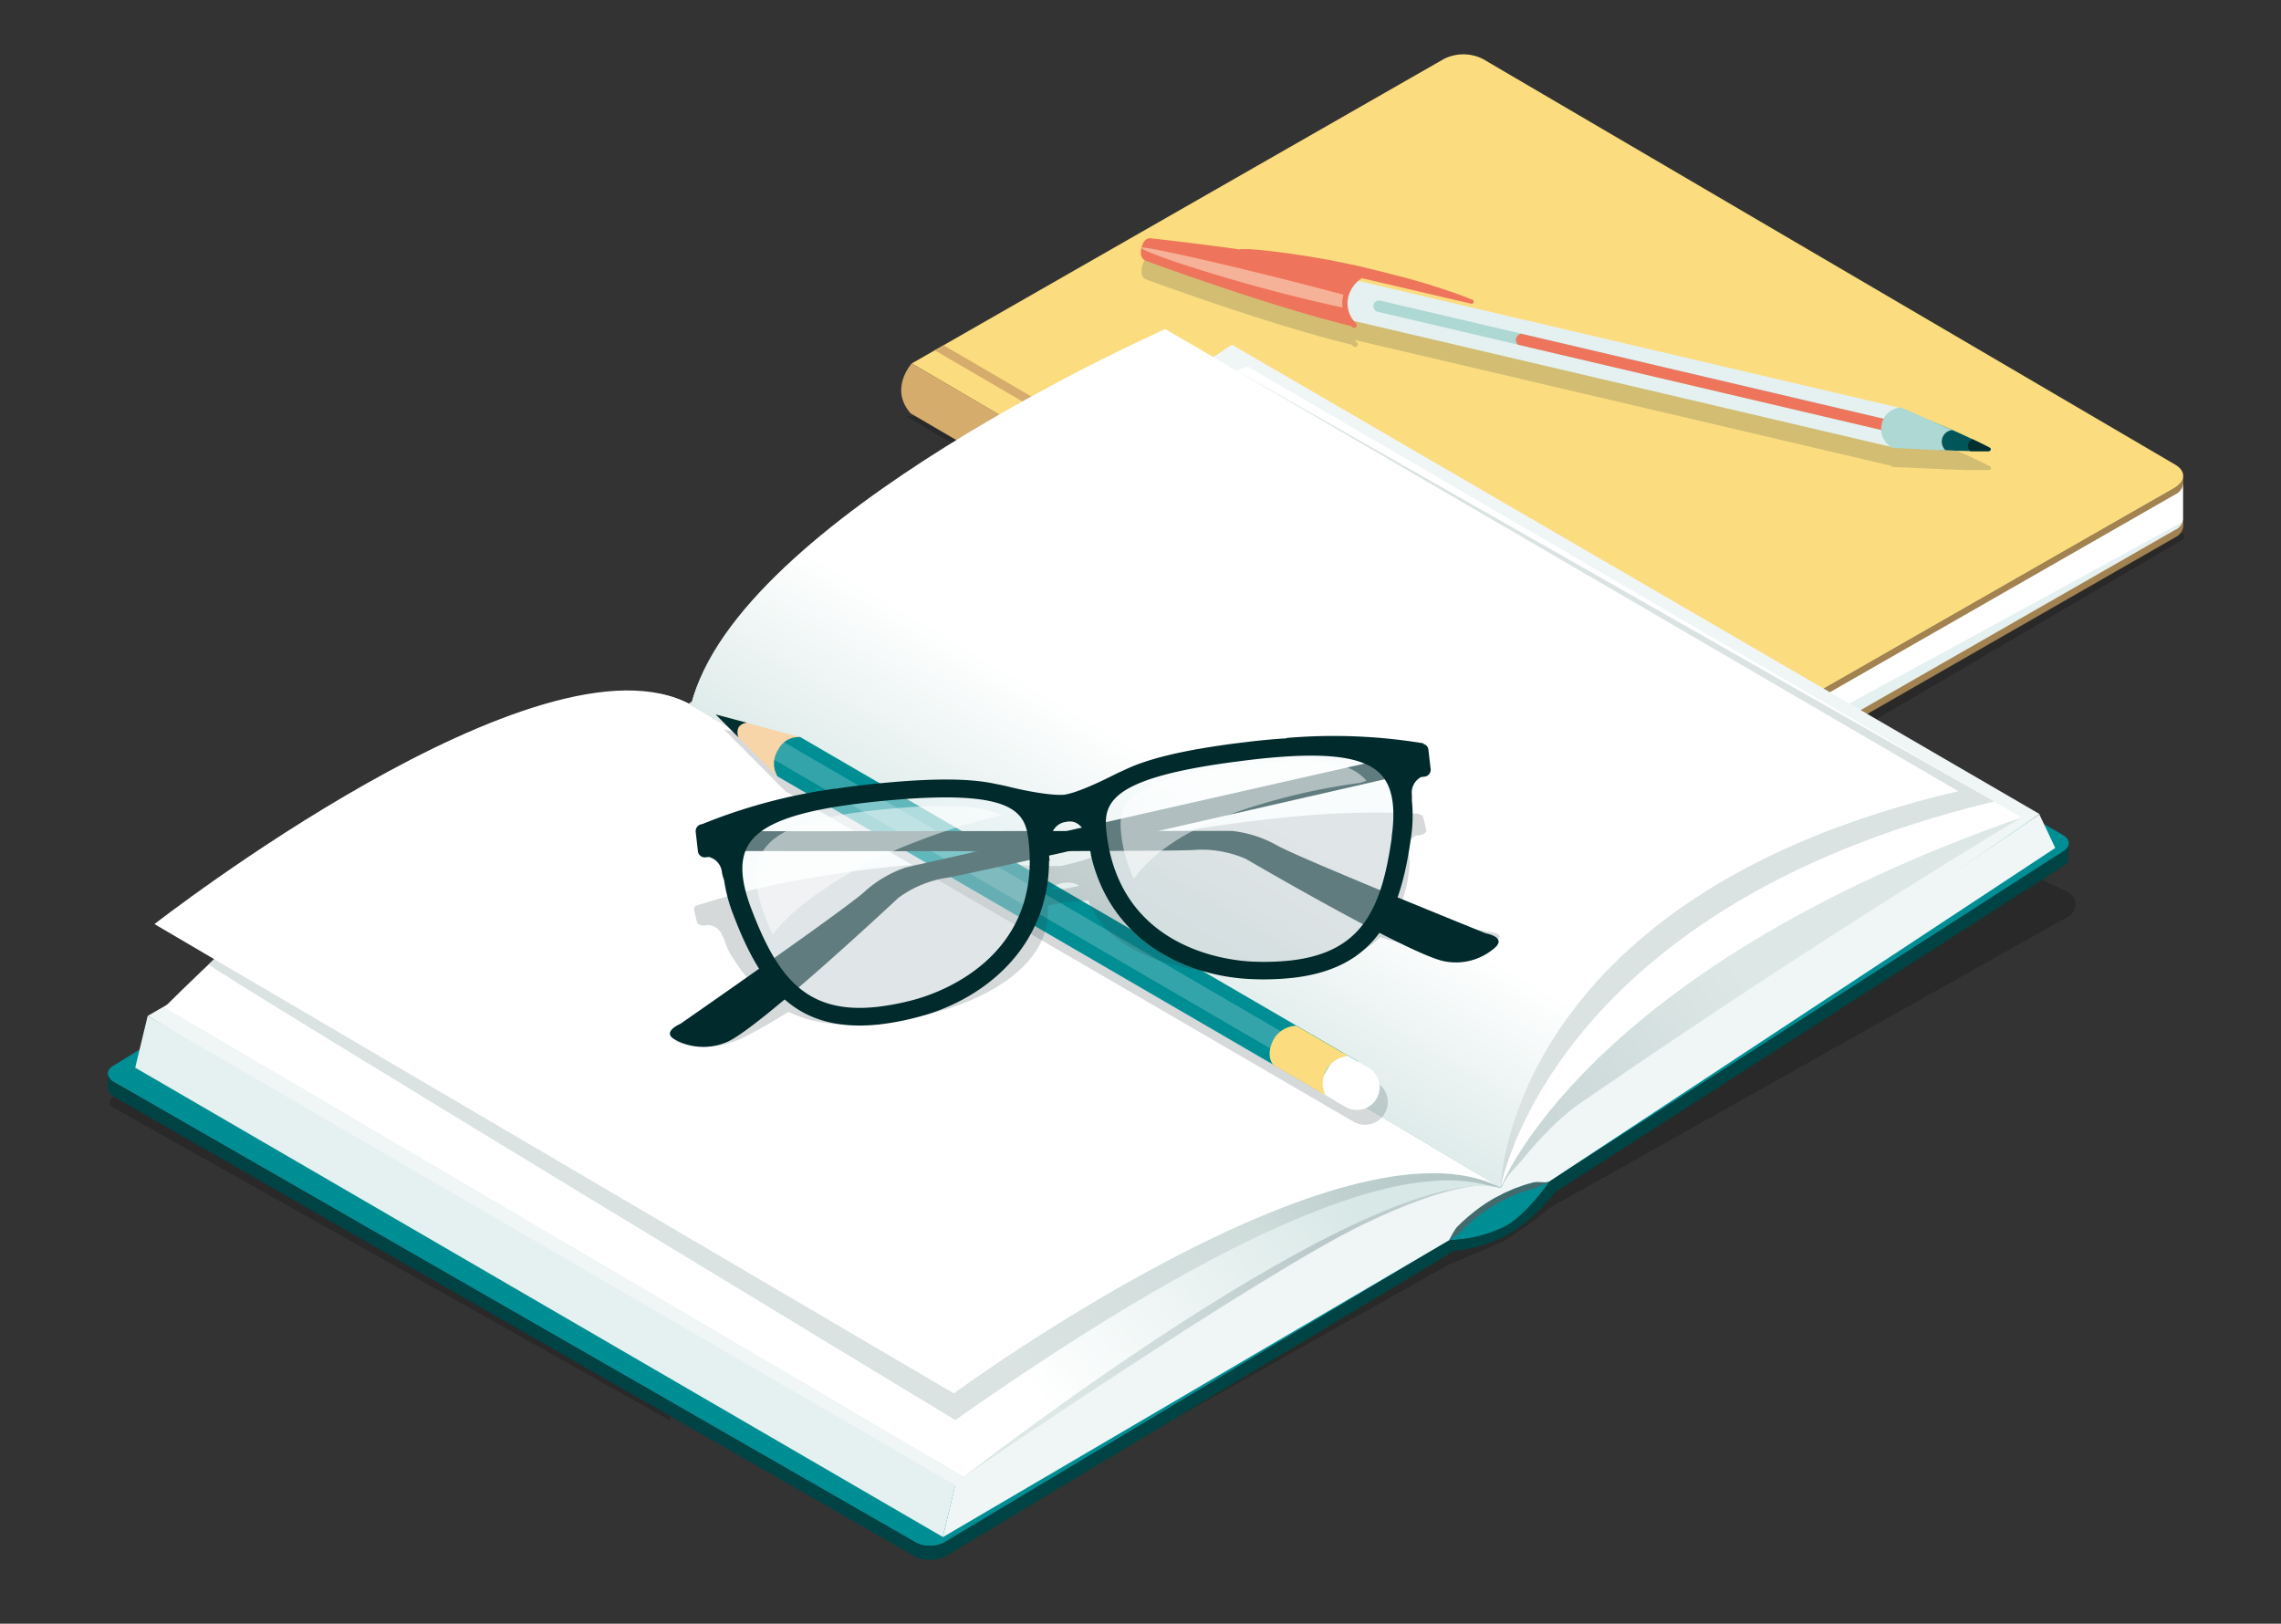 <svg xmlns="http://www.w3.org/2000/svg" xmlns:xlink="http://www.w3.org/1999/xlink" viewBox="0 0 430.32 306.33"><rect x="0" y="0" width="430.32" height="306.33" fill="#333333" stroke="none"/><defs><style>.cls-1{isolation:isolate;}.cls-19,.cls-2,.cls-3{opacity:0.2;}.cls-19,.cls-2{mix-blend-mode:multiply;}.cls-26,.cls-4{fill:#fff;}.cls-5{fill:#e5f1f0;}.cls-6{fill:#e0cbc3;}.cls-7{fill:#a18250;}.cls-8{fill:#fbdc7e;}.cls-9{fill:#d6ac6c;}.cls-10{fill:#008e95;}.cls-11{fill:#004345;}.cls-12{fill:#eff6f5;}.cls-13,.cls-24{opacity:0.4;}.cls-13{fill:url(#linear-gradient);}.cls-14{fill:url(#linear-gradient-2);}.cls-15,.cls-16{opacity:0.6;}.cls-15{fill:url(#linear-gradient-3);}.cls-16{fill:url(#linear-gradient-4);}.cls-17{fill:url(#linear-gradient-5);}.cls-18{fill:#416b6f;}.cls-19{fill:#314247;}.cls-20{fill:#33a5aa;}.cls-21{fill:#f7d5a8;}.cls-22{fill:#002f30;}.cls-23{fill:#002a2b;}.cls-25{fill:#f0f8f9;}.cls-26,.cls-27{opacity:0.5;}.cls-28{fill:#005659;}.cls-29{fill:#add8d4;}.cls-30{fill:#ee755b;}.cls-31{fill:#f6b298;}</style><linearGradient id="linear-gradient" x1="124.33" y1="227.95" x2="315.98" y2="105.79" gradientUnits="userSpaceOnUse"><stop offset="0.19" stop-color="#c2d1cf"/><stop offset="0.46" stop-color="#698187"/><stop offset="0.86" stop-color="#c2d1cf"/></linearGradient><linearGradient id="linear-gradient-2" x1="151.43" y1="210.51" x2="205.23" y2="166.12" gradientUnits="userSpaceOnUse"><stop offset="0" stop-color="#fff"/><stop offset="1" stop-color="#d8e8e6"/></linearGradient><linearGradient id="linear-gradient-3" x1="353.05" y1="72.69" x2="173.04" y2="191.43" xlink:href="#linear-gradient"/><linearGradient id="linear-gradient-4" x1="275.32" y1="125.06" x2="110.69" y2="239.78" xlink:href="#linear-gradient"/><linearGradient id="linear-gradient-5" x1="240.28" y1="155.99" x2="218.02" y2="193.47" xlink:href="#linear-gradient-2"/></defs><g class="cls-1"><g id="boeken"><path class="cls-2" d="M21.13,207.16a1,1,0,0,0,.07,1.7L126.37,268l4-27.15-72-60Z"/><path class="cls-3" d="M411.72,100.62l-19.81-7.89-221-14.25,134.8,80.36,18.58-5.76,87.51-51.29A.66.66,0,0,0,411.72,100.62Z"/><path class="cls-4" d="M410.31,93.17,310,150.62a6.37,6.37,0,0,1-5.78,0l-1.82-1.07s6,9.06,7.59,8.15L410.3,100.22a2.62,2.62,0,0,0,1.55-2.15V91A2.62,2.62,0,0,1,410.31,93.17Z"/><path class="cls-5" d="M309.72,150.74a6.5,6.5,0,0,1-3.71.47c-.83,0-1.65.08-2.45,0,1.83,2.58,5.24,7.08,6.4,6.42L410.3,100.22a2.78,2.78,0,0,0,1.5-1.83c-5.68,3.2-72.19,39.47-83.46,45.36C323.29,146.39,316.36,149.51,309.72,150.74Z"/><path class="cls-6" d="M304.19,150.6l-1.82-1.07s5.94,8.76,7.75,8.81l-.15-7.72A6.73,6.73,0,0,1,304.19,150.6Z"/><path class="cls-7" d="M410.32,92,310,149.4a6.37,6.37,0,0,1-5.78,0l-1.83-1.07v1.36l1.83,1.07a6.37,6.37,0,0,0,5.78,0L410.32,93.31a2.62,2.62,0,0,0,1.55-2.15V89.79A2.63,2.63,0,0,1,410.32,92Z"/><path class="cls-7" d="M410.29,100,310,157.48c-1.27.69-.08.62.17,1.36l100.17-57.45a2.62,2.62,0,0,0,1.55-2.15V97.87A2.62,2.62,0,0,1,410.29,100Z"/><path class="cls-8" d="M410.36,87.66,279.78,11.14a8.17,8.17,0,0,0-7.41,0L172,68.57,310,149.4,410.32,92C412.37,90.77,412.4,88.85,410.36,87.66Z"/><path class="cls-9" d="M172,68.57s-4.31,4.75-.21,9.41l138.3,80.86a7.7,7.7,0,0,1,0-9.64Z"/><polygon class="cls-9" points="176.35 66.09 314.56 146.78 316.23 145.82 178.01 65.14 176.35 66.09"/><path class="cls-7" d="M311.07,148.77l-.92.43a8,8,0,0,0-2,5c0,2.58.51,3,2,4.64l.42-.24s-1.92-1.44-1.34-5.21A10,10,0,0,1,311.07,148.77Z"/><path class="cls-2" d="M390,168.25l-61.67-29.38L222.2,267.32l51.15-28.75s9.44-3.94,10.29-4.42a69.24,69.24,0,0,0,8.67-6.24l97.88-55A2.61,2.61,0,0,0,390,168.25Z"/><path class="cls-10" d="M389.17,157.53,237.88,70.69a6,6,0,0,0-5.4,0L21.48,201c-1.5.86-1.5,2.26,0,3.12L172.75,291a5.91,5.91,0,0,0,5.4,0L273.35,234l8.54-.79,6.26-3.43,4.16-6.87,96.84-62.2C390.65,159.79,390.66,158.39,389.17,157.53Z"/><path class="cls-11" d="M390.22,159.49a0,0,0,0,0,0,0,2.09,2.09,0,0,1-.19.36l0,.06a2.24,2.24,0,0,1-.3.33,1.92,1.92,0,0,1-.21.16,2,2,0,0,1-.32.23l-96.84,62.2s-4.48,6.53-8.63,8.63A26.62,26.62,0,0,1,273.35,234L178.15,291a3.68,3.68,0,0,1-.78.34,1.71,1.71,0,0,1-.3.09l-.33.09-.49.08h-.1a4.63,4.63,0,0,1-.65,0h-.09c-.21,0-.43,0-.64,0h-.09a6,6,0,0,1-.61-.11l-.11,0a3.43,3.43,0,0,1-.57-.17h0a6.45,6.45,0,0,1-.59-.29L21.46,204.16a2.18,2.18,0,0,1-1-1.13,1.41,1.41,0,0,1-.07-.41h0v2.76a1.86,1.86,0,0,0,1.11,1.54l151.29,86.84a3.88,3.88,0,0,0,.58.28h0l.05,0a2.67,2.67,0,0,0,.4.13l.16,0,.12,0,.12,0a2.5,2.5,0,0,0,.38.06h0l.11,0H175l.37,0h.39l.41,0h.14l.34-.05.14,0,.34-.09a.65.65,0,0,0,.2-.05l.1,0a4.18,4.18,0,0,0,.78-.34l96.07-57.67a27.57,27.57,0,0,0,10-3c5.15-2.8,9.17-8.18,9.17-8.18l95.75-61.45.13-.08.19-.15.21-.16.05,0a1.71,1.71,0,0,0,.22-.25l0,0,0-.06a.57.57,0,0,0,.08-.13,2,2,0,0,0,.1-.21v0a0,0,0,0,0,0,0,1.09,1.09,0,0,0,0-.17,1.49,1.49,0,0,0,0-.21v-2.79A1.45,1.45,0,0,1,390.22,159.49Z"/><g class="cls-1"><polygon class="cls-12" points="130.14 132.61 27.86 191.66 176.84 282.2 279.73 226.09 384.77 153.58 232.41 65.03 130.14 132.61"/><path class="cls-13" d="M130.14,132.61,31,190.08l150.8,88.54s55.75-38.15,75.34-47.61c20.79-10,25.95-6.92,25.95-6.92s7.51-10.78,14.86-15.85c48-33.11,83.4-54,83.4-54L225.23,69.18Z"/><path class="cls-12" d="M295.9,212.19a45.11,45.11,0,0,0-11.25,9.46l-1.54,2.44c-3.85-.61-12.54,2.71-16.55,5-22.51,13-86.34,51.08-86.34,51.08L177.87,290l95.48-56s2.08-3.23,10-7.75a41.78,41.78,0,0,1,8.91-3.34l95.47-62.93-3-6.35S318.33,199.24,295.9,212.19Z"/><polygon class="cls-5" points="25.51 201.43 177.87 289.97 180.22 280.2 27.86 191.66 25.51 201.43"/></g><path class="cls-14" d="M31,190.08l150.8,88.54s76.75-60,101.29-54.53L130.38,133C102.26,117.29,31,190.08,31,190.08Z"/><path class="cls-15" d="M39.32,181.91c-.48.46,140.9,86,140.9,86,81.64-57.39,98-43.78,102.89-43.87L130.38,133C107.42,120.18,61.43,160.31,39.32,181.91Z"/><path class="cls-4" d="M29.14,174.34l150.8,88.54s73.83-54.17,103.17-38.79L130.38,133C102.26,117.29,29.14,174.34,29.14,174.34Z"/><path class="cls-4" d="M130.38,133l152.73,91.06s15.52-41,98.26-69.84L235.43,69.18S139,97.7,130.38,133Z"/><path class="cls-16" d="M130.38,133l152.73,91.06s9-52.69,93.11-72.85L232,69.18S139,97.7,130.38,133Z"/><path class="cls-17" d="M130.38,133l152.73,91.06s.85-54.83,86.34-74.79L219.83,62.09S139,97.7,130.38,133Z"/><path class="cls-18" d="M290.18,223a4,4,0,0,0-1.45.23,16.27,16.27,0,0,0-1.66.51c-.58.22-1.2.39-1.81.68s-1.27.52-1.88.86-1.28.63-1.88,1A30.71,30.71,0,0,0,278,228.7a32.1,32.1,0,0,0-2.75,2.42,7,7,0,0,0-.54.55l-.38.59c-.24.37-.42.71-.57,1a8.76,8.76,0,0,0-.43.9s.28-.24.76-.62l.89-.68.55-.41c.18-.14.33-.35.52-.52a31.49,31.49,0,0,1,2.65-2.34,29.73,29.73,0,0,1,3.35-2.27c.58-.37,1.21-.66,1.81-1s1.22-.55,1.81-.83,1.19-.44,1.74-.65a15.83,15.83,0,0,1,1.6-.49,4.91,4.91,0,0,0,.71-.2,5.62,5.62,0,0,1,.62-.29l1-.42c.57-.23.91-.39.91-.39s-.36,0-1,0Z"/><path class="cls-19" d="M259.68,204.22l-1.91-1.12-105.3-61.23-15.92-4.29,11.62,11.7a2.31,2.31,0,0,1-.19-.36c.11.22.19.36.19.36l93.57,54.42,0,0,9.86,5.74,0,0,3.77,2.19a4.29,4.29,0,0,0,5.86-1.56h0A4.27,4.27,0,0,0,259.68,204.22Z"/><path class="cls-10" d="M146.21,141.45c-1.23,2.26.43,5,.43,5l105.3,61.24,4.3-7.41L151,139.07A4.33,4.33,0,0,0,146.21,141.45Z"/><polygon class="cls-20" points="145.15 142.81 253.14 205.65 255.04 202.37 147.01 139.5 145.15 142.81"/><path class="cls-4" d="M258.16,201.42l-4.52-2.62a1.32,1.32,0,0,0-1.81.48l-3,5.12a1.32,1.32,0,0,0,.48,1.81l4.52,2.62a4.29,4.29,0,0,0,5.86-1.55h0A4.29,4.29,0,0,0,258.16,201.42Z"/><path class="cls-21" d="M146.64,146.48a4.88,4.88,0,0,1,.23-5.15,4.26,4.26,0,0,1,4.08-2.26L135,134.79Z"/><path class="cls-8" d="M240.24,196.16c-1.62,3.14,0,4.77,0,4.77l9.86,5.74a4.74,4.74,0,0,1,.18-4.85,4.92,4.92,0,0,1,4.12-2.57l-9.85-5.73A5.13,5.13,0,0,0,240.24,196.16Z"/><path class="cls-22" d="M139.33,139.12a2.25,2.25,0,0,1,0-1.88,2,2,0,0,1,1.63-.87L135,134.79Z"/><path class="cls-19" d="M280.48,175.74s-8-1.61-16.89-3.44a26,26,0,0,0,2.1-7.12,11.69,11.69,0,0,0,0-4.63,4.19,4.19,0,0,0,0-.69,2.28,2.28,0,0,1,1.62-2.25l.6-.08c.74-.09,1.26-.51,1.16-.95l-.56-2.38c-.07-.33-.49-.57-1-.62l.09-.07a162.79,162.79,0,0,0-26,.79l.26,0c-2,.18-4.13.42-6.44.71-1,.12-2.06.26-3.13.41-9.58,1.31-16.32,2.67-20.75,4.31-.64.21-1.41.49-2.25.81a55.22,55.22,0,0,1-9,2.81,66.77,66.77,0,0,1-10.24-.38c-1-.11-2-.18-2.71-.23-4.9-.43-11.82,0-21.33,1l-3.13.38c-2.09.26-4,.54-5.83.82L157,165a151.88,151.88,0,0,0-24.91,5.64c-.74.09-1.26.52-1.16.95l.55,2.38c.11.43.79.71,1.53.61l.59-.07a3,3,0,0,1,2.55,1.73,3.45,3.45,0,0,0,.45.89,13.61,13.61,0,0,0,2,4.12,32.74,32.74,0,0,0,5.16,6.18c-7.58,3.92-14.45,7.42-14.45,7.42s-3.66,1.2-.93,2a16.79,16.79,0,0,0,9.88-.28c2-.65,6-2.92,10.51-5.67,4.43,2.18,10.14,3,18.09,2,2.3-.29,4.82-.75,7.49-1.36,11.51-2.62,23.85-9.38,23.31-20.11l.11.13c-.06-.24-.1-.47-.14-.69l3.72-.74,4-.22c0,.08.06.17.1.26s.06.27.1.41l0-.1c4.34,10.22,19,13.56,31,13.22,2.78-.08,5.36-.27,7.67-.56,7.93-1,12.92-3.19,16.12-6.32a89.05,89.05,0,0,0,12.4,2.76,15.82,15.82,0,0,0,9.44-2.16C284.46,176,280.48,175.74,280.48,175.74Zm-79.65-8.05-2.65.14a3.74,3.74,0,0,1,2.47-1.24v0l.21-.05h.24v0a3.64,3.64,0,0,1,2.51.59Z"/><path class="cls-23" d="M170.83,163.67a22.23,22.23,0,0,0-7.73,4.56c-3.65,3.34-34.73,24.92-34.73,24.92s-3.71,1.56-1,3a11.13,11.13,0,0,0,9.87.39c6-2.59,32.22-27.13,32.22-27.13a20.7,20.7,0,0,1,9.35-3.84c6-1,86.51-19.49,86.51-19.49l-.42-3.72Z"/><path class="cls-23" d="M280.31,176.09s-35.08-14.15-39.38-16.59a22.3,22.3,0,0,0-8.56-2.74l-96.42.07.42,3.72s82.57.16,88.68-.18a20.78,20.78,0,0,1,10,1.68s31,18.12,37.44,19.31a11.13,11.13,0,0,0,9.54-2.57C284.28,176.78,280.31,176.09,280.31,176.09Z"/><g class="cls-24"><path class="cls-25" d="M166.65,149.42c-24.3,2.31-32.38,7.4-26.57,22.67s13.09,23.43,33,18.09c8.72-2.35,25.38-11.05,22.78-32.13C195,151.36,191,147.11,166.65,149.42Z"/></g><g class="cls-24"><path class="cls-25" d="M233.4,141.93c-24.21,3.13-27.22,8.17-26.54,14.89,2.14,21.12,20.32,25.91,29.34,26.27,20.56.8,25.85-8.77,28.13-25S257.61,138.79,233.4,141.93Z"/></g><path class="cls-26" d="M167.62,152.61c-21.4,2-28.5,6.52-23.39,20,.5,1.31,1,2.55,1.54,3.73,2.82-3.73,6.79-6.7,10.75-9.31A84.32,84.32,0,0,1,173,158.75a114.7,114.7,0,0,1,16.05-4.95C185.54,152.1,179.19,151.51,167.62,152.61Z"/><g class="cls-27"><path class="cls-4" d="M233.69,144.4c-20.28,2.63-22.79,6.85-22.22,12.47a26,26,0,0,0,2.44,8.9c5.72-7.68,15.87-11.74,25.29-14.43a118.14,118.14,0,0,1,17.35-3.63l1.24-.41C254.38,143.21,246.63,142.72,233.69,144.4Z"/></g><path class="cls-23" d="M269.47,141.4a1.25,1.25,0,0,0-1-1.06l.09-.1a104,104,0,0,0-26-1l.26.05c-2,.11-4.15.3-6.48.56l-3.13.38c-9.64,1.25-16.45,2.81-21,5-.65.29-1.44.65-2.29,1.08-2.63,1.32-6.76,3.27-9.18,3.63-2.47.19-7.35-.75-10.21-1.46-1-.25-1.94-.44-2.69-.58-4.87-1.08-11.8-1.08-21.35-.17q-1.62.15-3.15.33-3.15.34-5.86.78l.15-.06a103.92,103.92,0,0,0-25.18,6.71,1.32,1.32,0,0,0-1.21,1.39l.43,3.77a1.29,1.29,0,0,0,1.48,1.09l.6-.06a3.32,3.32,0,0,1,2.45,2.91,7.29,7.29,0,0,0,.4,1.43,29.45,29.45,0,0,0,1.77,6.62C143.56,186.3,150.24,195,166,193.26a50.66,50.66,0,0,0,7.55-1.49c11.63-3.12,24.33-12.65,24.36-29.47l.11.2c-.05-.39-.08-.75-.11-1.1s0-.53,0-.79c-.12-4.72,2.24-5.45,3.25-5.55v0l.2-.06h.25v0c.87-.1,2.81.17,3.79,4,.11.66.23,1.31.37,1.95,0,.21.05.42.07.65l0-.15c3.79,16.34,18.25,22.8,30.28,23.27a51.41,51.41,0,0,0,7.69-.23c15.73-1.76,20.3-11.75,22.34-26.19a28.24,28.24,0,0,0,.21-7.25c0-.29,0-.64,0-1.07a3.31,3.31,0,0,1,1.74-3.38l.6-.07a1.3,1.3,0,0,0,1.2-1.39Zm-96.9,47.18a48.2,48.2,0,0,1-7,1.37c-13.47,1.51-18.93-5.62-23.81-18.44-2.16-5.67-2.27-9.63-.35-12.45,2.64-3.87,9.51-6.23,22.28-7.66,1-.12,2-.22,3.08-.32,24.07-2.29,26.57,1.9,27.23,7.19C196.81,180.87,176.64,187.48,172.57,188.58Zm90-30.62c-1.91,13.58-5.65,21.74-19.12,23.25a47.59,47.59,0,0,1-7.1.21c-4.22-.17-25.36-2.14-27.65-24.79-.53-5.3,1-9.95,25-13,1-.14,2.07-.26,3.07-.38,12.77-1.43,20-.65,23.42,2.53C262.61,148.06,263.38,152,262.53,158Z"/><path class="cls-19" d="M375.42,88l-1-.52c-.33-.16-.72-.36-1.18-.57s-1-.48-1.52-.73l-1.81-.83c-.49-.23-1-.45-1.52-.68l-9.59-4.21-.35,0L256.34,56.52a6.94,6.94,0,0,1,.73-.53l20.6,4.8a.37.37,0,0,0,.46-.28.39.39,0,0,0-.24-.44l-.05,0-.48-.19c-.31-.12-.76-.32-1.34-.53s-1.28-.48-2.09-.75-1.73-.6-2.74-.91-2.09-.66-3.25-1-2.37-.7-3.65-1-2.58-.7-3.92-1l-4.07-.94-4.08-.84c-.68-.15-1.35-.28-2-.39l-2-.35c-1.28-.24-2.54-.42-3.74-.6s-2.32-.33-3.36-.46-2-.23-2.87-.31-1.6-.14-2.21-.19-1.11-.06-1.44-.08l-.51,0h0a.09.09,0,0,0-.11.09c-9.14-1.3-16.43-2.09-16.43-2.09-1.19-.28-1.82.59-2.09,1.78s-.08,2.25,1.11,2.53c0,0,23,8.48,38.45,12.19a1.69,1.69,0,0,0,.25.25.5.5,0,1,0,.66-.74h0a2.6,2.6,0,0,1-.39-.41l101.2,23.73a3.65,3.65,0,0,0,.34.23l9.84.45h.3l1.94.08,2,.06h.63l1.05,0c.51,0,.94,0,1.31,0h1.14a.37.37,0,0,0,.31-.24.58.58,0,0,0,0-.14A.39.39,0,0,0,375.42,88Z"/><path class="cls-28" d="M375.32,84.45s-.37-.2-1-.52c-.32-.17-.72-.36-1.17-.58s-1-.47-1.53-.72l-1.81-.84-2-.89c-1.41-.62-2.92-1.22-4.44-1.81-.76-.29-1.51-.66-2.24-1a10.53,10.53,0,0,0-2.18-.89,8.66,8.66,0,0,0-2.18-.26,13.21,13.21,0,0,0-2,.14,13,13,0,0,0-3.19.85c-.4.18-.72.33-.94.45l-.34.19a.52.52,0,0,0-.17.67v0s.08.13.23.33a8.34,8.34,0,0,0,.65.82,12.8,12.8,0,0,0,2.49,2.19,12.63,12.63,0,0,0,1.77,1,8.77,8.77,0,0,0,2.07.74,11.16,11.16,0,0,0,2.34.18,22.21,22.21,0,0,1,2.45.07c1.62.15,3.24.28,4.78.36.76,0,1.5.08,2.21.1l2,.06c.62,0,1.19,0,1.69,0s.94,0,1.3,0h1.14a.37.37,0,0,0,.34-.38A.34.34,0,0,0,375.32,84.45Z"/><path class="cls-22" d="M375.32,84.45l-1-.52-1.17-.57-1-.48a1.2,1.2,0,0,0-.83.92c-.15.65,0,.76.37,1.34H374l1.14,0a.36.36,0,0,0,.34-.37A.38.38,0,0,0,375.32,84.45Z"/><path class="cls-5" d="M247.76,52.61l-1,4.29c-.19.85.66,1.78,1.91,2.07L357.36,84.45,359,77.09,250.36,51.61C249.11,51.32,248,51.76,247.76,52.61Z"/><path class="cls-29" d="M259.13,57.53a1.08,1.08,0,0,0,.8,1.29l98.07,23,.48-2.1-98.06-23A1.06,1.06,0,0,0,259.13,57.53Z"/><path class="cls-30" d="M286,63.9a1.34,1.34,0,0,0,.4,1.14L358,81.85l.48-2.1L286.87,62.94S286.12,63.31,286,63.9Z"/><path class="cls-30" d="M257.91,51.29C242.45,47.66,217.43,45,217.43,45c-1.19-.28-1.81.59-2.09,1.78s-.07,2.24,1.11,2.52c0,0,23.65,8.73,39.11,12.36a6.09,6.09,0,0,1-1.67-5.76A6.74,6.74,0,0,1,257.91,51.29Z"/><path class="cls-31" d="M215.34,46.74c-.18.79,19.8,7.45,38.44,11.38a5.88,5.88,0,0,1,.11-2.26s0-.1,0-.15C233.58,50.3,215.45,46.27,215.34,46.74Z"/><path class="cls-30" d="M258.05,51.14a.5.5,0,0,0-.5-.1,6.89,6.89,0,0,0-4.15,4.71,6.26,6.26,0,0,0,1.75,6,.5.5,0,0,0,.66-.75h0a5.25,5.25,0,0,1-1.44-5,5.92,5.92,0,0,1,3.51-4,.5.5,0,0,0,.31-.63A.6.6,0,0,0,258.05,51.14Z"/><path class="cls-30" d="M277.79,56.54l-.06,0-.47-.19c-.31-.12-.76-.32-1.34-.53s-1.28-.48-2.1-.75-1.73-.6-2.73-.91-2.09-.67-3.25-1-2.38-.7-3.65-1-2.58-.7-3.92-1l-4.07-1-4.09-.84-2-.39-2-.34c-1.29-.24-2.55-.42-3.74-.6s-2.32-.33-3.37-.46-2-.23-2.86-.32-1.6-.14-2.22-.19S234.83,47,234.5,47l-.5,0h0a.1.1,0,0,0-.11.1.12.12,0,0,0,.09.12l21.82,5,21.8,5.09A.38.38,0,0,0,278,57,.39.39,0,0,0,277.79,56.54Z"/><path class="cls-29" d="M368.34,81.15l-9.65-4.25A3.87,3.87,0,0,0,355,80a4.09,4.09,0,0,0,2,4.49L367.1,85a2.23,2.23,0,0,1-.71-2.22A2.15,2.15,0,0,1,368.34,81.15Z"/></g></g></svg>